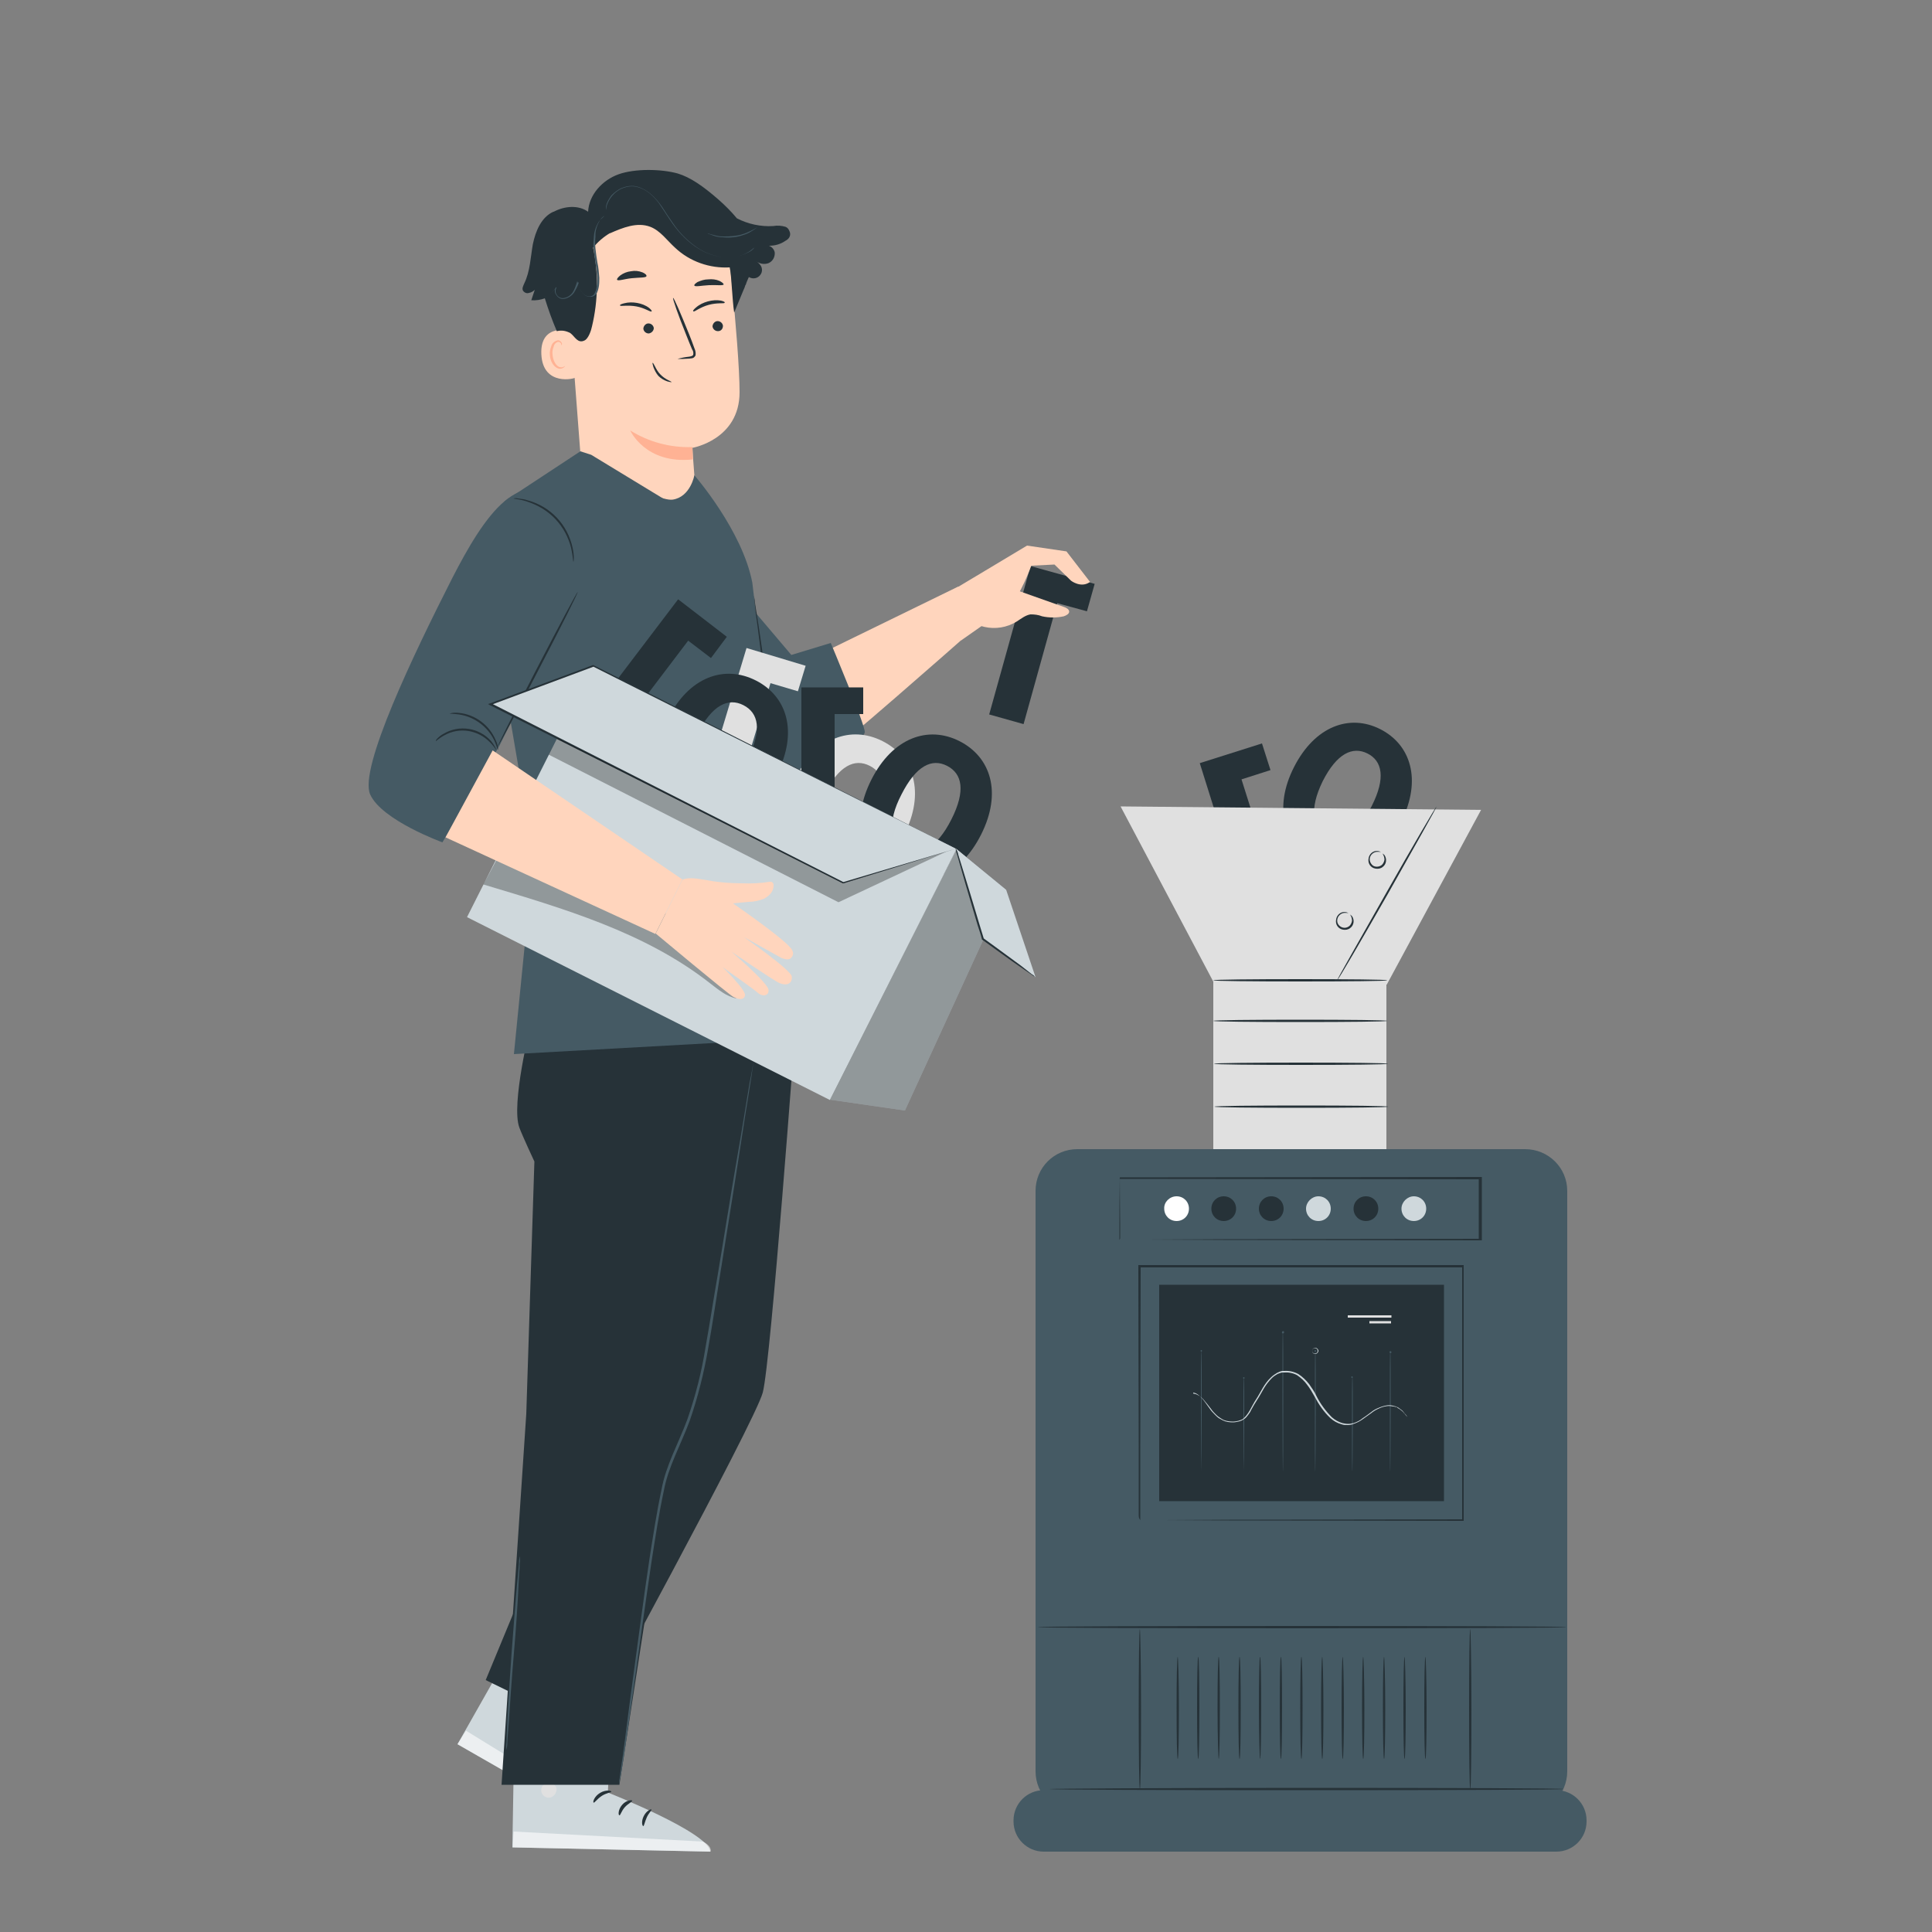 <?xml version="1.0" encoding="UTF-8"?> <!-- Generator: Adobe Illustrator 25.3.1, SVG Export Plug-In . SVG Version: 6.00 Build 0) --> <svg xmlns="http://www.w3.org/2000/svg" xmlns:xlink="http://www.w3.org/1999/xlink" id="Layer_1" x="0px" y="0px" viewBox="0 0 500 500" style="enable-background:new 0 0 500 500;" xml:space="preserve"><rect x="0" y="0" width="500" height="500" fill="#808080" stroke="none"/> <style type="text/css"> .st0{fill:#263238;} .st1{fill:#E0E0E0;} .st2{fill:#455A64;} .st3{fill:#CFD8DC;} .st4{fill:#FFFFFF;} .st5{fill:#FFD5BD;} .st6{fill:#FFB294;} .st7{opacity:0.6;} .st8{opacity:0.3;} </style> <g> <g id="freepik--Machine--inject-95"> <path class="st0" d="M340.3,222.2c-8-4-10.8-13.1-5.4-23.7s14.4-13.8,22.3-9.8s10.8,13.1,5.5,23.8 C357.2,223.1,348.3,226.2,340.3,222.2z M343.5,215.8c3.7,1.9,7.8,0.1,11.5-7.2s2.7-11.7-1.1-13.6s-7.9-0.1-11.6,7.2 C338.7,209.6,339.8,214,343.5,215.8z"></path> <path class="st0" d="M326.6,192.4l2.2,6.9l-7.5,2.4l9.6,30.4l-8.7,2.7l-11.7-37.3L326.6,192.4z"></path> <polygon class="st1" points="290,208.7 314.4,254.8 358.9,254.8 383.3,209.6 "></polygon> <rect x="314" y="251.4" class="st1" width="44.8" height="46"></rect> <path class="st2" d="M405.6,308.2v150.2c0,6-4.8,10.8-10.8,10.8h-116c-6,0-10.8-4.8-10.8-10.8V308.2c0-6,4.8-10.8,10.8-10.8h115.9 C400.7,297.4,405.6,302.2,405.6,308.2z"></path> <path class="st2" d="M410.6,471.1v0.3c0,4.3-3.5,7.8-7.8,7.8H270.1c-4.3,0-7.8-3.5-7.8-7.8v-0.3c0-4.3,3.5-7.8,7.8-7.8h132.7 C407.1,463.3,410.6,466.8,410.6,471.1z"></path> <path class="st0" d="M336.5,253.4c12.4,0,22.5,0.1,22.5,0.3s-10.1,0.3-22.5,0.3s-22.5-0.1-22.5-0.3 C314.1,253.5,324.1,253.4,336.5,253.4z"></path> <path class="st0" d="M336.5,263.9c12.4,0,22.5,0.1,22.5,0.3s-10.1,0.3-22.5,0.3s-22.5-0.1-22.5-0.3S324.1,263.9,336.5,263.9z"></path> <path class="st0" d="M336.7,275c12.4,0,22.5,0.1,22.5,0.3s-10.1,0.3-22.5,0.3s-22.5-0.1-22.5-0.3S324.2,275,336.7,275z"></path> <path class="st0" d="M336.8,286.1c12.4,0,22.5,0.1,22.5,0.3s-10.1,0.3-22.5,0.3s-22.5-0.1-22.5-0.3S324.4,286.1,336.8,286.1z"></path> <path class="st0" d="M358.8,231c7-12.4,12.9-22.4,13-22.3s-5.6,10.2-12.6,22.6c-7.1,12.4-12.9,22.4-13.1,22.3 C346,253.5,351.8,243.4,358.8,231z"></path> <path class="st0" d="M355.5,220.7c-0.5,0.3-0.9,0.8-1,1.4c-0.1,0.7,0.2,1.4,0.8,1.9c0.6,0.4,1.4,0.4,2.1,0 c0.5-0.3,0.8-0.9,0.9-1.5c0-0.6-0.2-1.1-0.5-1.6c0,0,0.2,0.1,0.4,0.3l0.1,0.1c0.7,1,0.5,2.4-0.5,3.1c-0.5,0.4-1.2,0.5-1.8,0.4 c-1.3-0.2-2.1-1.4-1.8-2.7c0.1-0.7,0.6-1.4,1.3-1.7c0.4-0.2,0.9-0.2,1.4-0.1c0.3,0.1,0.5,0.2,0.5,0.2 C356.6,220.4,356,220.4,355.5,220.7z"></path> <path class="st0" d="M347.1,236.5c-0.5,0.3-0.9,0.8-1,1.4c-0.1,0.5,0,1,0.3,1.4c0.6,0.8,1.7,1.1,2.6,0.5c0.5-0.3,0.8-0.9,0.9-1.5 c0-0.6-0.2-1.2-0.5-1.6c0,0,0.2,0.1,0.4,0.3l0.1,0.1c0.7,1,0.5,2.4-0.5,3.1c-0.5,0.4-1.2,0.5-1.8,0.4c-1.3-0.2-2.1-1.4-1.8-2.7 c0.1-0.7,0.6-1.4,1.3-1.7c0.4-0.2,0.9-0.2,1.4-0.1c0.3,0.1,0.5,0.2,0.5,0.2C348.2,236.2,347.6,236.2,347.1,236.5z"></path> <rect x="300" y="332.5" class="st0" width="73.7" height="56"></rect> <path class="st0" d="M338.1,462.7c36.8,0,66.6,0.1,66.6,0.3s-29.8,0.3-66.6,0.3s-66.5-0.1-66.5-0.3 C271.5,462.9,301.3,462.7,338.1,462.7z"></path> <path class="st0" d="M294.7,392.2c0-0.8,0-2,0-3.5c0-3.1,0-7.6,0-13.3c0-11.5-0.1-27.9-0.1-47.8v-0.2h0.2h83.7h0.3v0.3 c0,23.7,0,46.1,0,65.7v0.2h-0.2l-60.6-0.1l-17.1-0.1h-4.5h-1.1l0,0h1.2h4.6l17.1-0.1l60.4-0.1l-0.2,0.2c0-19.6,0-42,0-65.7 l0.3,0.3l0,0H295l0.2-0.2c0,19.8-0.1,36.2-0.1,47.6c0,5.7,0,10.2,0,13.3c0,1.5,0,2.7,0,3.5s0,1.2,0,1.2S294.7,393,294.7,392.2z"></path> <path class="st3" d="M365.9,309.6L365.9,309.6c1.8,0,3.2,1.4,3.2,3.2c0,1.8-1.4,3.2-3.2,3.2s-3.2-1.4-3.2-3.2 C362.7,311.1,364.2,309.6,365.9,309.6z"></path> <path class="st0" d="M353.5,309.6L353.5,309.6c1.8,0,3.2,1.4,3.2,3.2c0,1.8-1.4,3.2-3.2,3.2c-1.8,0-3.2-1.4-3.2-3.2 S351.7,309.6,353.5,309.6z"></path> <path class="st3" d="M341.2,309.6L341.2,309.6c1.8,0,3.2,1.4,3.2,3.2c0,1.8-1.4,3.2-3.2,3.2s-3.2-1.4-3.2-3.2 C338,311.1,339.5,309.6,341.2,309.6z"></path> <path class="st0" d="M329,309.6L329,309.6c1.8,0,3.2,1.4,3.2,3.2c0,1.8-1.4,3.2-3.2,3.2c-1.8,0-3.2-1.4-3.2-3.2 S327.2,309.6,329,309.6z"></path> <path class="st0" d="M316.7,309.6L316.7,309.6c1.8,0,3.2,1.4,3.2,3.2c0,1.8-1.4,3.2-3.2,3.2c-1.8,0-3.2-1.4-3.2-3.2 S314.9,309.6,316.7,309.6z"></path> <path class="st4" d="M304.5,309.6L304.5,309.6c1.8,0,3.2,1.4,3.2,3.2c0,1.8-1.4,3.2-3.2,3.2s-3.2-1.4-3.2-3.2 C301.2,311.1,302.7,309.6,304.5,309.6z"></path> <path class="st0" d="M337,420.8c37.8,0,68.4,0.1,68.4,0.3s-30.6,0.3-68.4,0.3s-68.4-0.1-68.4-0.3S299.2,420.8,337,420.8z"></path> <path class="st0" d="M289.9,320.4v-0.8c0-0.7,0-1.7,0-3c0-2.7-0.1-6.7-0.1-11.8v-0.1h0.1l93.3-0.1h0.3V321h-0.3l-66.6-0.1 l-19.7-0.1h-5.3h-1.4h-0.5h0.5h1.4h5.3l19.7-0.1l66.4-0.1l-0.3,0.2v-15.9l0.3,0.3l0,0l-93.3-0.1l0.1-0.1c-0.1,5.1-0.1,9-0.1,11.7 c0,1.3,0,2.4,0,3.1v0.8c0,0.2,0,0.3,0,0.3C289.9,320.6,289.9,320.5,289.9,320.4z"></path> <path class="st0" d="M380.2,442.3c0-11.4,0.1-20.7,0.3-20.7c0.1,0,0.3,9.3,0.3,20.7s-0.1,20.7-0.3,20.7 C380.3,463,380.2,453.7,380.2,442.3z"></path> <path class="st0" d="M294.7,442.3c0-11.4,0.1-20.7,0.3-20.7c0.1,0,0.3,9.3,0.3,20.7S295.2,463,295,463 C294.8,463,294.7,453.7,294.7,442.3z"></path> <path class="st0" d="M368.6,442c0-7.3,0.1-13.2,0.3-13.2c0.1,0,0.3,5.9,0.3,13.2s-0.1,13.2-0.3,13.2 C368.7,455.3,368.6,449.3,368.6,442z"></path> <path class="st0" d="M363.2,442c0-7.3,0.1-13.2,0.3-13.2c0.1,0,0.3,5.9,0.3,13.2s-0.1,13.2-0.3,13.2 C363.3,455.3,363.2,449.3,363.2,442z"></path> <path class="st0" d="M357.9,442c0-7.3,0.1-13.2,0.3-13.2c0.1,0,0.3,5.9,0.3,13.2s-0.1,13.2-0.3,13.2 C358,455.3,357.9,449.3,357.9,442z"></path> <path class="st0" d="M352.5,442c0-7.3,0.1-13.2,0.3-13.2c0.1,0,0.3,5.9,0.3,13.2s-0.1,13.2-0.3,13.2 C352.6,455.3,352.5,449.3,352.5,442z"></path> <path class="st0" d="M347.2,442c0-7.3,0.1-13.2,0.3-13.2c0.1,0,0.3,5.9,0.3,13.2s-0.1,13.2-0.3,13.2 C347.3,455.3,347.2,449.3,347.2,442z"></path> <path class="st0" d="M341.9,442c0-7.3,0.1-13.2,0.3-13.2c0.1,0,0.3,5.9,0.3,13.2s-0.1,13.2-0.3,13.2 C342,455.3,341.9,449.3,341.9,442z"></path> <path class="st0" d="M336.5,442c0-7.3,0.1-13.2,0.3-13.2s0.3,5.9,0.3,13.2s-0.1,13.2-0.3,13.2C336.6,455.3,336.5,449.3,336.5,442z "></path> <path class="st0" d="M331.2,442c0-7.3,0.1-13.2,0.3-13.2s0.3,5.9,0.3,13.2s-0.1,13.2-0.3,13.2C331.3,455.3,331.2,449.3,331.2,442z "></path> <path class="st0" d="M325.8,442c0-7.3,0.1-13.2,0.3-13.2s0.3,5.9,0.3,13.2s-0.1,13.2-0.3,13.2C326,455.3,325.8,449.3,325.8,442z"></path> <path class="st0" d="M320.5,442c0-7.3,0.1-13.2,0.3-13.2s0.3,5.9,0.3,13.2s-0.1,13.2-0.3,13.2C320.6,455.3,320.5,449.3,320.5,442z "></path> <path class="st0" d="M315.1,442c0-7.3,0.1-13.2,0.3-13.2s0.3,5.9,0.3,13.2s-0.1,13.2-0.3,13.2C315.3,455.3,315.1,449.3,315.1,442z "></path> <path class="st0" d="M309.8,442c0-7.3,0.1-13.2,0.3-13.2s0.3,5.9,0.3,13.2s-0.1,13.2-0.3,13.2C309.9,455.3,309.8,449.3,309.8,442z "></path> <path class="st0" d="M304.5,442c0-7.3,0.1-13.2,0.3-13.2c0.1,0,0.3,5.9,0.3,13.2s-0.1,13.2-0.3,13.2 C304.6,455.3,304.5,449.3,304.5,442z"></path> <path class="st2" d="M349.9,368.6c0-6.8,0-12.2,0.1-12.2s0.1,5.5,0.1,12.2s-0.1,12.2-0.1,12.2 C349.9,380.8,349.9,375.4,349.9,368.6z"></path> <path class="st2" d="M321.8,368.6c0-6.8,0-12.2,0.1-12.2s0.1,5.5,0.1,12.2s-0.1,12.2-0.1,12.2 C321.9,380.8,321.8,375.4,321.8,368.6z"></path> <path class="st2" d="M340.3,365.2c0-8.6,0-15.6,0.1-15.6s0.1,7,0.1,15.6s-0.1,15.6-0.1,15.6C340.3,380.8,340.3,373.8,340.3,365.2z "></path> <path class="st2" d="M359.7,365.2c0-8.6,0-15.6,0.1-15.6s0.1,7,0.1,15.6s-0.1,15.6-0.1,15.6C359.7,380.8,359.7,373.8,359.7,365.2z "></path> <path class="st2" d="M310.8,365.2c0-8.6,0-15.6,0.1-15.6s0.1,7,0.1,15.6s-0.1,15.6-0.1,15.6C310.9,380.8,310.8,373.8,310.8,365.2z "></path> <path class="st2" d="M331.9,362.8c0-9.9,0-18,0.1-18s0.1,8.1,0.1,18s0,18-0.1,18C332,380.8,331.9,372.8,331.9,362.8z"></path> <path class="st2" d="M349.7,356.4c0-0.1,0.1-0.2,0.2-0.2s0.2,0.1,0.2,0.2l0,0c0,0.1-0.1,0.2-0.2,0.2l0,0 C349.8,356.6,349.7,356.5,349.7,356.4L349.7,356.4z"></path> <path class="st2" d="M340.2,349.6c0-0.1,0.1-0.2,0.2-0.2l0,0c0.1,0,0.2,0.1,0.2,0.2s-0.1,0.2-0.2,0.2l0,0 C340.3,349.9,340.2,349.7,340.2,349.6L340.2,349.6z"></path> <path class="st3" d="M339.6,349.6L339.6,349.6c0-0.5,0.4-0.8,0.8-0.8s0.8,0.4,0.8,0.8s-0.4,0.8-0.8,0.8 C339.9,350.4,339.6,350.1,339.6,349.6z M339.6,349.6L339.6,349.6c0,0.4,0.3,0.7,0.7,0.7s0.7-0.3,0.7-0.7c0-0.4-0.3-0.7-0.7-0.7 S339.6,349.2,339.6,349.6z"></path> <path class="st2" d="M331.8,344.7c0-0.1,0.1-0.2,0.3-0.2s0.2,0.1,0.2,0.3v0.1c0,0.1-0.1,0.2-0.3,0.2S331.7,344.9,331.8,344.7 C331.8,344.8,331.8,344.7,331.8,344.7z"></path> <path class="st2" d="M321.9,356.4c0.1,0,0.2,0.1,0.2,0.2s-0.1,0.2-0.2,0.2l0,0c-0.1,0-0.2-0.1-0.2-0.2S321.8,356.4,321.9,356.4z"></path> <path class="st2" d="M310.7,349.6c0-0.1,0.1-0.2,0.2-0.2l0,0c0.1,0,0.2,0.1,0.2,0.2l0,0c0,0.1-0.1,0.2-0.2,0.2 C310.8,349.8,310.7,349.7,310.7,349.6L310.7,349.6z"></path> <path class="st2" d="M359.6,349.9c0-0.1,0.1-0.2,0.2-0.2h0.1c0.1,0,0.2,0.1,0.2,0.3c0,0.1-0.1,0.2-0.3,0.2l0,0 C359.7,350.1,359.6,350,359.6,349.9L359.6,349.9z"></path> <path class="st3" d="M309,360.7c0.2,0,0.4,0.1,0.5,0.1c0.7,0.3,1.3,0.7,1.8,1.2c0.7,0.8,1.4,1.7,2.1,2.6c0.4,0.6,0.9,1.1,1.4,1.6 c0.3,0.3,0.6,0.5,0.9,0.7s0.6,0.4,1,0.6c0.8,0.3,1.6,0.4,2.5,0.4c0.4,0,0.9-0.1,1.3-0.2s0.9-0.3,1.2-0.5c0.7-0.6,1.3-1.4,1.8-2.3 s1-1.9,1.6-2.8s1.1-1.9,1.7-2.9s1.3-2,2.2-2.8c0.4-0.4,1-0.8,1.5-1.1c0.3-0.1,0.6-0.3,0.9-0.4l0.5-0.1h0.2h0.2 c1.3-0.1,2.6,0.2,3.7,0.8c1.1,0.7,2,1.6,2.8,2.6c0.7,1,1.4,2,1.9,3.1c1,2,2.4,3.9,4,5.5c0.8,0.7,1.7,1.2,2.7,1.5 c0.5,0.1,1,0.2,1.5,0.2s1-0.1,1.4-0.2c0.9-0.3,1.7-0.7,2.4-1.3c0.8-0.5,1.4-1,2.1-1.5c0.6-0.5,1.3-0.9,2.1-1.2 c0.7-0.3,1.4-0.5,2.1-0.6c0.6-0.1,1.3,0,1.9,0.2c0.1,0,0.3,0.1,0.4,0.1c0.1,0.1,0.3,0.1,0.4,0.2c0.2,0.1,0.4,0.2,0.6,0.4 c0.3,0.2,0.7,0.5,0.9,0.8c0.2,0.3,0.4,0.5,0.6,0.7s0.3,0.4,0.4,0.6c-0.2-0.2-0.3-0.4-0.5-0.6c-0.1-0.2-0.4-0.4-0.6-0.7 c-0.3-0.3-0.6-0.5-1-0.8c-0.2-0.1-0.4-0.2-0.6-0.4c-0.1-0.1-0.2-0.1-0.4-0.1c-0.1,0-0.2-0.1-0.4-0.1c-0.6-0.1-1.2-0.2-1.8-0.1 c-0.7,0.1-1.4,0.3-2,0.6c-0.7,0.3-1.4,0.7-2,1.2c-0.7,0.5-1.4,1-2.1,1.5c-0.8,0.6-1.6,1-2.5,1.3c-0.5,0.2-1,0.3-1.5,0.3 s-1.1,0-1.6-0.2c-1.1-0.3-2-0.8-2.9-1.6c-1.7-1.6-3-3.5-4.1-5.6c-0.6-1.1-1.2-2.1-1.9-3c-0.7-1-1.6-1.8-2.6-2.5 c-1.1-0.6-2.3-0.8-3.5-0.7c-0.1,0-0.1,0-0.2,0h-0.2l-0.4,0.1c-0.3,0.1-0.6,0.2-0.8,0.3c-0.5,0.3-1,0.6-1.4,1 c-0.8,0.8-1.5,1.7-2.1,2.7s-1.1,2-1.7,2.9s-1.1,1.8-1.6,2.7c-0.2,0.5-0.5,0.9-0.8,1.3s-0.6,0.8-1.1,1.1c-0.4,0.3-0.9,0.5-1.4,0.6 s-0.9,0.2-1.4,0.2c-0.9,0-1.8-0.1-2.6-0.5c-0.4-0.2-0.7-0.4-1.1-0.6c-0.3-0.2-0.6-0.5-0.9-0.8c-0.5-0.5-1-1-1.4-1.6 c-0.8-1.1-1.4-2-2-2.7c-0.5-0.5-1-1-1.6-1.3c-0.5-0.2-0.7-0.2-0.7-0.2C308.8,360.6,308.8,360.7,309,360.7z"></path> <rect x="348.8" y="340.4" class="st1" width="11.3" height="0.6"></rect> <rect x="354.4" y="341.9" class="st1" width="5.6" height="0.6"></rect> </g> <g id="freepik--Character--inject-95"> <path class="st5" d="M248,151.8l-41.8,20.4l-19.1-21.7l-12.3,26.1c0,0,32.8,23.2,37.1,20.5s36.6-31.2,36.6-31.2L248,151.8z"></path> <path class="st2" d="M204.8,169.5l-11.7-13.8l5.9,42.6l8.3,2.9c1.4-0.4,2.9-0.8,4.3-1.1c2.7,0,12-8.9,12.2-10.6 s-8.8-23.1-8.8-23.1L204.8,169.5z"></path> <path class="st0" d="M283.3,151.1l-2,7.1l-7.7-2.1l-8.7,31.3l-8.9-2.5l10.7-38.4L283.3,151.1z"></path> <path class="st5" d="M243.5,154.9l5,11c0,0,10.1-7,12.8-9.2c2.7-2.3,5.6-10.3,5.6-10.3l6-0.3l4.3,4.2c0,0,2.6,2,4.9,0.3l-6.1-7.9 l-10.2-1.5l-20.7,12.4L243.5,154.9z"></path> <path class="st5" d="M247.6,157.2l0.1,0.1c3.3,5.2,10.3,6.8,15.5,3.5c1.1-0.7,2.2-1.6,3.5-1.8c1,0,2,0.1,3,0.5 c1.8,0.4,3.8,0.4,5.6,0c0.6-0.2,1.4-0.6,1.4-1.2s-0.7-1-1.3-1.2L261,152L247.6,157.2z"></path> <path class="st5" d="M165,51.5h1.2c11.9-0.2,22,8.8,23.1,20.7c1.1,11.1,2.1,23.3,2.1,29.3c0,12.3-12.2,14.4-12.2,14.4 c0,0.4,0.2,3.4,0.5,7.1c0.6,7.7-1.5,18.7-12.6,20.9l0,0c-13,1.6-15.6-10.4-16.3-18.7l-3.7-48.6C145.8,63.8,152.2,52.4,165,51.5z"></path> <path class="st6" d="M179.3,118.9c-12.3,1.3-16.2-7.5-16.2-7.5c4.8,3,10.4,4.5,16.1,4.3L179.3,118.9z"></path> <path class="st0" d="M186.6,77.8c-1.1-0.2-2.3-0.1-3.4,0.2c-1.1,0.3-2.2,0.8-3.1,1.6c-0.6,0.5-0.9,0.9-0.6,1s1.7-1.1,3.9-1.7 s3.9-0.3,4.1-0.5C187.7,78.2,187.4,78,186.6,77.8z"></path> <path class="st0" d="M168,79.7c-0.9-0.7-2-1.1-3.1-1.3c-1.1-0.2-2.3-0.2-3.4,0.1c-0.8,0.2-1.2,0.4-1,0.6s2-0.2,4.2,0.2 s3.6,1.5,3.9,1.3C168.8,80.6,168.6,80.2,168,79.7z"></path> <path class="st0" d="M169.2,84.9c-0.1-0.7-0.7-1.2-1.4-1.2s-1.3,0.7-1.3,1.4l0,0c0.1,0.7,0.7,1.2,1.4,1.2 C168.6,86.2,169.2,85.6,169.2,84.9L169.2,84.9z"></path> <path class="st0" d="M187.1,84.3c-0.1-0.7-0.7-1.2-1.4-1.2s-1.3,0.7-1.3,1.4l0,0c0.1,0.7,0.7,1.2,1.4,1.2 C186.6,85.7,187.1,85.1,187.1,84.3C187.1,84.4,187.1,84.4,187.1,84.3z"></path> <path class="st0" d="M178.4,92.8c0.3,0,0.6-0.1,0.8-0.1c0.4-0.1,0.6-0.4,0.8-0.7c0.1-0.6,0-1.3-0.3-1.9c-0.4-1.2-0.9-2.4-1.4-3.7 c-2.1-5.2-3.9-9.4-4.1-9.3s1.3,4.4,3.4,9.6c0.5,1.3,1,2.5,1.5,3.7c0.3,0.4,0.4,0.9,0.3,1.4c-0.1,0.3-0.5,0.4-1,0.5 c-1,0.1-2.1,0.3-3.1,0.6C176.3,92.9,177.3,92.9,178.4,92.8z"></path> <path class="st0" d="M166.3,70.5c-1-0.4-2-0.5-3-0.3c-1,0.1-2,0.5-2.8,1.1c-0.6,0.5-0.9,0.9-0.8,1.1c0.3,0.4,1.8-0.2,3.8-0.4 s3.6-0.1,3.8-0.5C167.4,71.2,167,70.8,166.3,70.5z"></path> <path class="st0" d="M186.2,72.7c-0.9-0.4-1.9-0.5-2.9-0.4c-1,0-1.9,0.3-2.8,0.7c-0.6,0.4-0.9,0.7-0.8,0.9c0.2,0.4,1.8,0,3.8-0.1 s3.6,0.2,3.8-0.2C187.2,73.3,186.8,73,186.2,72.7z"></path> <path class="st5" d="M148.9,97.7c0,0.3-8.4,2.4-8.8-6s7.9-6.1,8.1-6C148.3,85.7,148.9,97.4,148.9,97.7z"></path> <path class="st6" d="M145.9,95.1c-0.4,0.3-0.9,0.4-1.3,0.3c-1.2-0.3-2.2-1.8-2.3-3.5c-0.1-0.8,0.1-1.6,0.4-2.4 c0.2-0.7,0.8-1.2,1.5-1.4c0.3-0.1,0.6,0,0.8,0.2c0.2,0.1,0.3,0.3,0.4,0.5c0.1,0.3,0,0.5-0.1,0.5s0-0.2-0.1-0.4 c-0.2-0.3-0.5-0.5-0.9-0.4c-0.5,0.2-0.9,0.6-1,1.2c-0.3,0.7-0.4,1.4-0.3,2.1c0.1,1.5,0.9,2.9,1.8,3.2c0.4,0.1,0.8,0.1,1.1-0.1 c0.2-0.1,0.4-0.2,0.4-0.2C146.2,94.7,146.2,94.9,145.9,95.1z"></path> <path class="st0" d="M172.7,98.7c-0.9-0.3-1.7-0.8-2.3-1.4c-0.6-0.7-1-1.5-1.3-2.3c-0.2-0.7-0.3-1.1-0.2-1.1s0.3,0.3,0.6,0.9 c0.4,0.8,0.8,1.5,1.4,2.1c1.3,1.4,3,1.8,2.9,2C173.8,98.9,173.4,98.9,172.7,98.7z"></path> <path class="st0" d="M203.3,62.3c-1.3,0.9-2.7,1.3-4.3,1.3c0.8,0.3,1.3,0.9,1.5,1.7c0.1,1.2-0.5,2.3-1.6,2.8 c-1.1,0.4-2.4,0.2-3.3-0.6c0.4,0.3,0.8,0.6,1.1,1c0.6,0.7,0.7,1.8,0.1,2.6c-0.7,1-2,1.2-3,0.6l0,0c-0.3,0.7-0.6,1.3-0.8,2l0,0 l-0.1,0.1c-0.1,0.4-0.3,0.9-0.5,1.3l0,0l-2.4,5.8c-0.5-3.4-0.6-8.3-1.1-11.7c-5.2,0.3-10.4-1.5-14.2-5.1c-2.1-1.9-3.8-4.4-6.4-5.4 c-3.4-1.3-7.1,0.2-10.5,1.7l0.1-0.1c-1.7,1-3.2,2.3-4.4,3.8c1.4,6.7,1.3,13.7-0.3,20.4c-0.2,1-0.9,3.1-1.9,3.6 c-1.8,0.9-2.5-1-3.7-1.9c-1.1-0.6-2.3-0.8-3.5-0.5c-1.2-2.8-2.2-5.6-3.1-8.5c-1.1,0.4-2.3,0.6-3.5,0.5c0.3-0.9,0.6-1.8,0.9-2.7 c-0.4,0.4-0.9,0.7-1.5,0.8c-0.5,0.2-1.1,0-1.5-0.5c-0.4-0.6,0-1.3,0.3-2c1.5-3.1,1.6-6.7,2.2-10.1c0.7-3.4,2.2-7,5.3-8.4h0.1 c2.8-1.5,6.4-1.8,8.9,0c0.2-4.4,3.7-8.2,7.9-9.7s11-1.4,15.3-0.2c3.3,1,6.6,3.3,10.6,6.8c1.7,1.5,3.3,3.1,4.7,4.8 c2.9,1.5,6.2,2.2,9.4,2c1.1-0.2,2.2-0.1,3.2,0.2c0.5,0.2,0.8,0.6,1,1.1C204.8,60.8,204.3,61.8,203.3,62.3z"></path> <path class="st2" d="M155.3,56.9c-0.9,1.2-1.5,2.7-1.6,4.3c-0.1,1.1-0.2,2.1-0.1,3.2c0.1,1.1,0.3,2.3,0.5,3.6 c0.2,1.3,0.4,2.7,0.4,4c0,0.7,0,1.4-0.1,2.1c0,0.7-0.3,1.4-0.6,2c-0.3,0.4-0.9,0.7-1.4,0.6c-0.5,0-1.1-0.3-1.5-0.7 c-0.7-0.8-1.2-1.8-1.4-2.9l-0.1-0.4l-0.1,0.4c-0.3,0.9-0.6,1.8-1.1,2.6c-0.5,0.7-1.2,1.2-2.1,1.4c-0.4,0.1-0.8,0.1-1.2-0.1 c-0.3-0.1-0.6-0.4-0.8-0.7c-0.4-0.5-0.4-1.3-0.1-1.8l-0.1-0.1c-0.6,0.9-1.4,1.6-2.4,2.2c-0.3,0.2-0.6,0.3-0.8,0.4 c-0.1,0-0.2,0.1-0.3,0.1c0.1,0,0.2-0.1,0.3-0.1c0.3-0.1,0.5-0.2,0.8-0.4c1-0.6,1.8-1.3,2.5-2.2l-0.1-0.1c-0.2,0.3-0.3,0.6-0.3,1 s0.1,0.7,0.4,1.1c0.2,0.3,0.5,0.6,0.9,0.8c0.4,0.2,0.9,0.2,1.3,0.1c0.9-0.2,1.7-0.7,2.3-1.5c0.5-0.8,1-1.7,1.3-2.7h-0.3 c0.2,1.1,0.7,2.1,1.5,3c0.4,0.4,1,0.7,1.6,0.7c0.6,0.1,1.3-0.2,1.7-0.7c0.4-0.6,0.6-1.4,0.7-2.1c0.1-0.7,0.1-1.4,0.1-2.1 c-0.1-1.3-0.2-2.7-0.5-4c-0.2-1.3-0.4-2.5-0.5-3.6c-0.1-1-0.1-2.1,0-3.1C154,59.7,154.5,58.3,155.3,56.9c0.4-0.3,0.8-0.7,1.2-1.1 C156,56.1,155.6,56.5,155.3,56.9z"></path> <path class="st2" d="M193.7,65.3c-1.6,0.8-3.3,1.3-5.1,1.3c-2.6,0-5.2-0.7-7.5-2.1c-2.7-1.7-5.1-4-6.9-6.7c-1-1.4-1.9-2.8-2.8-4.2 c-0.9-1.3-1.9-2.5-3.1-3.5c-1.1-0.9-2.4-1.6-3.8-1.9c-0.6-0.1-1.3-0.1-2,0c-0.6,0.1-1.2,0.3-1.7,0.5c-0.9,0.4-1.8,1.1-2.5,1.8 c-0.5,0.6-0.9,1.3-1.2,2c-0.2,0.5-0.3,0.9-0.3,1.4v0.4c0,0.1,0,0.1,0,0.1c0.1-0.6,0.2-1.3,0.5-1.9c0.3-0.7,0.7-1.3,1.2-1.9 c0.7-0.8,1.5-1.4,2.4-1.8c0.5-0.2,1.1-0.4,1.7-0.5c0.6-0.1,1.3-0.1,1.9,0c1.4,0.3,2.6,0.9,3.7,1.8c1.2,1,2.2,2.2,3,3.5 c0.9,1.3,1.8,2.8,2.8,4.2c1.9,2.7,4.2,5,7,6.7c2.3,1.4,4.9,2.1,7.6,2.1c1.8,0,3.6-0.5,5.1-1.4c0.2-0.1,0.5-0.3,0.7-0.5 c0.2-0.1,0.3-0.2,0.5-0.4l0.3-0.2c0.1-0.1,0.1-0.1,0.1-0.1C194.8,64.7,194.3,65,193.7,65.3z"></path> <path class="st2" d="M194.2,59.8c-0.6,0.3-1.3,0.6-2,0.8c-0.8,0.3-1.7,0.4-2.5,0.5c-0.9,0.1-1.7,0.1-2.6,0.1 c-0.7,0-1.4-0.1-2.1-0.3c-1.2-0.3-1.9-0.5-1.9-0.5c0.1,0.1,0.3,0.2,0.5,0.2c0.5,0.2,0.9,0.3,1.4,0.5c0.7,0.2,1.4,0.3,2.1,0.3 c0.9,0.1,1.8,0.1,2.7,0s1.8-0.3,2.6-0.6c0.7-0.2,1.4-0.5,2-0.9c0.4-0.2,0.8-0.5,1.2-0.8c0.3-0.2,0.4-0.3,0.4-0.3 C195.9,58.8,195.3,59.3,194.2,59.8z"></path> <path class="st3" d="M138.7,415.6l-20.3,35.8l44.5,25.5c2.2-4.4-16-26.1-16-26.1l13.9-22.4L138.7,415.6z"></path> <path class="st1" d="M134.1,441c1.1,0.2,1.8,1.3,1.6,2.4c-0.4,1.1-1.5,1.7-2.6,1.5c-1-0.3-1.6-1.4-1.3-2.4s1.4-1.6,2.4-1.4"></path> <g class="st7"> <path class="st4" d="M162.9,476.9c1-1.3-0.5-3.3-0.5-3.3l-41.8-25.7l-2.2,3.5L162.9,476.9z"></path> </g> <path class="st0" d="M145,449.9c-1.8,0.1-2.8,1.2-2.7,1.4s1.2-0.4,2.7-0.5s2.6,0.4,2.7,0.2C147.9,450.8,146.8,449.8,145,449.9z"></path> <path class="st0" d="M148.5,455.3c-1.6,0.6-2.2,1.9-1.9,2s1-0.7,2.2-1.2s2.4-0.3,2.5-0.6C151.4,455.3,150.1,454.8,148.5,455.3z"></path> <path class="st0" d="M152.6,461.2c1-0.7,2-1,2-1.2s-1.3-0.3-2.5,0.5s-1.6,2.1-1.3,2.2C151,462.7,151.6,461.9,152.6,461.2z"></path> <path class="st0" d="M148.5,443.4c-1.5-0.8-2.9-0.5-2.9-0.2s1.2,0.4,2.5,1s2.1,1.5,2.3,1.3C150.6,445.4,150,444.1,148.5,443.4z"></path> <path class="st3" d="M133.3,436.9l-0.7,41.2l51.2,1.1c-0.2-4.9-26.5-15.3-26.5-15.3l1.5-26.4L133.3,436.9z"></path> <path class="st1" d="M141.4,461.4c1.1-0.3,2.2,0.2,2.6,1.3c0.2,1.1-0.5,2.2-1.6,2.5c-1.1,0.2-2.1-0.5-2.3-1.5 c-0.2-1.1,0.5-2.1,1.5-2.4"></path> <g class="st7"> <path class="st4" d="M183.9,479.2c0.3-1.6-2-2.6-2-2.6l-49-2.6l-0.2,4.1L183.9,479.2z"></path> </g> <path class="st0" d="M155.3,464c-1.5,0.9-1.9,2.3-1.7,2.5s0.9-0.9,2.1-1.7s2.5-0.9,2.5-1.1C158.3,463.4,156.8,463.1,155.3,464z"></path> <path class="st0" d="M161,467.1c-1.1,1.3-1,2.7-0.7,2.7s0.5-1.1,1.4-2.1s2-1.4,1.9-1.7C163.6,465.8,162.1,465.8,161,467.1z"></path> <path class="st0" d="M167.4,470.3c0.5-1.1,1.3-1.8,1.2-2s-1.3,0.3-2,1.7s-0.4,2.6-0.1,2.6C166.7,472.5,166.9,471.4,167.4,470.3z"></path> <path class="st0" d="M155.2,456.7c-1.6,0.1-2.8,0.9-2.6,1.1s1.2-0.2,2.7-0.3s2.6,0.3,2.7,0.1C158.1,457.4,156.9,456.6,155.2,456.7 z"></path> <path class="st0" d="M192,263.6v25.7c0,0-10.4,66.7-12.2,73.4s-6.4,14.5-6.4,14.5l-13.1,84.7h-30.5l6.4-96l2.1-65.3 c0,0-3-6.4-3.9-8.8c-2.2-6,2.9-26.4,2.9-26.4L192,263.6z"></path> <path class="st0" d="M160.4,270.1V351l-34.7,83.8l26.2,12.8c0,0,43.4-79.4,45.5-87.2s8.5-95.2,8.5-95.2L160.4,270.1z"></path> <path class="st2" d="M195.3,273.3c-0.1,0.4-0.2,0.8-0.3,1.4c-0.2,1.3-0.5,3.2-1,5.5c-0.8,4.8-1.9,11.8-3.4,20.4s-3.1,18.9-5,30.2 c-1,5.7-1.9,11.7-3,17.8c-1,6.4-2.6,12.6-4.7,18.7c-2.3,6.2-5.6,12-6.7,18.2c-1.3,6.1-2.2,12.1-3.1,17.8 c-1.7,11.4-3,21.7-4.2,30.4s-2,15.6-2.7,20.5l-0.8,5.6c-0.1,0.6-0.2,1.1-0.2,1.5c0,0.2,0,0.3,0,0.5c0-0.2,0.1-0.3,0.1-0.5 c0.1-0.4,0.1-0.8,0.3-1.4c0.2-1.3,0.5-3.1,0.9-5.5c0.7-4.8,1.7-11.8,2.9-20.5s2.6-18.9,4.3-30.3c0.9-5.7,1.8-11.7,3.1-17.8 c1.1-6.1,4.4-11.9,6.7-18.1c2.1-6.1,3.7-12.4,4.8-18.9c1.1-6.2,2-12.2,2.9-17.9c1.8-11.4,3.5-21.7,4.8-30.2s2.4-15.5,3.2-20.4 c0.4-2.4,0.6-4.2,0.8-5.6C195.3,274.2,195.3,273.7,195.3,273.3c0.1-0.2,0.1-0.3,0.1-0.5C195.4,273,195.3,273.2,195.3,273.3z"></path> <path class="st2" d="M134.3,404.7c-0.1,1.4-0.3,3.2-0.5,5.4c-0.4,4.6-0.9,10.8-1.4,17.7s-0.9,13.2-1.1,17.7 c-0.1,2.3-0.2,4.1-0.2,5.4c-0.1,0.7-0.1,1.3,0,2c0.1-0.7,0.2-1.3,0.2-2c0.1-1.4,0.2-3.2,0.4-5.4c0.3-4.5,0.7-10.8,1.3-17.7 s1-13.2,1.2-17.7c0.1-2.3,0.3-4.1,0.3-5.4c0.1-0.7,0.1-1.3,0-2C134.4,403.3,134.3,404,134.3,404.7z"></path> <path class="st2" d="M174.1,129.3c-4.6,0.7-24.8-11.6-24.8-11.6l4.4,31.3l20.4,120l34.1,1.7c0,0-13.1-117.5-13.5-119.9 c-2.6-13.6-15-27.8-15-27.8S178.7,128.6,174.1,129.3z"></path> <polygon class="st2" points="126.3,152.5 138.1,221.5 133,272.8 188.8,269.7 172.9,129.8 153,117.7 150.2,116.8 130.6,129.7 "></polygon> <path class="st2" d="M150.5,153.3l-7,11.1l-14.3,28.7L114.5,218c0,0-15.7-5.7-18.7-12.4s11.4-36.6,21.2-55.9 c4.2-8.2,8.7-15.9,13.6-20c9.2-7.8,21.3-1.7,22.7,10.2C154,146.6,150.5,153.3,150.5,153.3z"></path> <path class="st0" d="M195.2,154.6c0,0.2,0.1,0.4,0.1,0.7c0.1,0.7,0.2,1.6,0.4,2.7c0.4,2.3,0.9,5.7,1.5,9.9 c1.2,8.4,2.7,20,4.2,32.8s3,24.4,4,32.8c0.5,4.2,1,7.6,1.3,9.9c0.1,1.1,0.3,2.1,0.3,2.7l0.1,0.7c0,0.1,0,0.2,0,0.2 c0-0.1-0.1-0.2-0.1-0.2c0-0.2-0.1-0.4-0.1-0.7c-0.1-0.7-0.3-1.6-0.4-2.7c-0.4-2.3-0.9-5.7-1.5-9.9c-1.2-8.4-2.7-20-4.2-32.8 s-3-24.4-4-32.8c-0.5-4.2-1-7.6-1.3-9.9c-0.1-1.1-0.2-2-0.3-2.7V154.6c-0.1-0.1-0.1-0.2-0.1-0.2 C195.2,154.4,195.2,154.4,195.2,154.6z"></path> <path class="st0" d="M139.4,173.3c-5.7,11.1-10.5,20-10.6,19.9s4.4-9.1,10.1-20.1s10.5-20,10.6-19.9 C149.7,153.2,145.2,162.2,139.4,173.3z"></path> <path class="st0" d="M113.2,191.1c0.5-0.5,1-0.9,1.6-1.2c4-2.4,9.2-1.6,12.3,1.9c0.4,0.5,0.8,1.1,1.1,1.7c0.2,0.4,0.3,0.6,0.3,0.7 s-0.5-0.9-1.7-2.1c-3.1-3.2-7.9-4-11.8-1.8c-1.5,0.8-2.2,1.6-2.2,1.5C112.8,191.6,112.9,191.4,113.2,191.1z"></path> <path class="st0" d="M118.8,184.5c4.2,0.4,7.9,3.2,9.5,7.1c0.4,0.8,0.6,1.6,0.6,2.5c-0.1,0-0.3-0.9-0.9-2.3 c-1.7-3.7-5.2-6.3-9.2-6.9c-1.5-0.2-2.5-0.2-2.5-0.2C117.1,184.4,118,184.4,118.8,184.5z"></path> <path class="st0" d="M134,129c0.9,0.1,1.8,0.2,2.6,0.5c5.9,1.6,10.3,6.3,11.6,12.3c0.2,0.9,0.3,1.8,0.3,2.6c0,0.3,0,0.7-0.1,1 c-0.1,0-0.1-1.4-0.6-3.6c-0.7-2.8-2.1-5.4-4.1-7.5s-4.5-3.6-7.3-4.5c-2.1-0.7-3.5-0.7-3.5-0.8C133.3,128.9,133.7,128.9,134,129z"></path> <path class="st1" d="M211.2,226c-8.2-4.2-11.1-13.2-5.6-24.2s14.7-14.1,22.8-10s11.1,13.3,5.6,24.2S219.4,230.2,211.2,226z M214.4,219.5c3.8,1.9,8,0.1,11.8-7.4s2.8-11.9-1.1-13.9s-8-0.1-11.8,7.4C209.5,213.1,210.6,217.6,214.4,219.5z"></path> <path class="st0" d="M231.1,226c-8.2-4.1-11.1-13.3-5.6-24.2s14.7-14.1,22.8-10c8.1,4.1,11.1,13.3,5.6,24.2 C248.4,226.9,239.3,230.1,231.1,226z M234.4,219.5c3.8,1.9,8,0.1,11.8-7.4s2.8-11.9-1.1-13.9s-8-0.1-11.8,7.4 C229.4,213.1,230.6,217.6,234.4,219.5z"></path> <path class="st1" d="M208.5,172.3l-2,6.6l-7.1-2.1l-8.7,28.9l-8.2-2.5l10.7-35.5L208.5,172.3z"></path> <path class="st0" d="M178.4,210.3c-8.2-4.1-11.1-13.2-5.6-24.2s14.7-14.1,22.8-10s11,13.3,5.5,24.2 C195.6,211.2,186.6,214.4,178.4,210.3z M180.5,189.9c-3.8,7.5-2.6,12,1.2,13.9s8,0.1,11.8-7.4s2.8-11.9-1.1-13.9 S184.3,182.4,180.5,189.9L180.5,189.9z"></path> <path class="st0" d="M223.4,177.9v6.9H216V215h-8.6v-37.1H223.4z"></path> <path class="st0" d="M188.1,164.8l-4.1,5.5l-5.9-4.5l-18.2,24l-6.8-5.2l22.4-29.5L188.1,164.8z"></path> <rect x="147.8" y="175.9" transform="matrix(0.45 -0.893 0.893 0.45 -102.725 290.186)" class="st3" width="72.7" height="105.2"></rect> <polygon class="st3" points="153.6,172.3 127,182.3 218.2,228.5 247.5,219.7 "></polygon> <path class="st0" d="M153.5,172.5h0.2l-26.3,9.8l-0.3,0.1V182l91.2,46.3h-0.1l29.3-8.7l-29.2,9h-0.1h-0.1l-91.3-46.1l-0.5-0.3 l0.6-0.2l0.3-0.1l26.3-9.8h0.1l0.1,0.1l93.8,47.5L153.5,172.5z"></path> <polygon class="st3" points="247.5,219.7 260.4,230.3 234.2,287.4 214.8,284.6 "></polygon> <g class="st8"> <polygon points="247.6,219.7 260.4,230.3 234.2,287.4 214.8,284.6 "></polygon> </g> <polygon class="st3" points="247.5,219.7 254.4,243 268,252.9 260.4,230.3 "></polygon> <polyline class="st3" points="247.5,219.7 254.4,243 268,252.9 "></polyline> <path class="st0" d="M248,221.2l1.3,4.2c1.1,3.6,2.6,8.5,4.2,13.9c0.4,1.2,0.7,2.4,1.1,3.6l-0.1-0.1c3.9,2.8,7.2,5.3,9.7,7.1 l2.8,2.2c0.4,0.2,0.7,0.5,1,0.8c-0.4-0.2-0.7-0.4-1.1-0.7l-2.9-2c-2.5-1.7-5.9-4.2-9.8-7l-0.1-0.1V243c-0.3-1.2-0.7-2.4-1.1-3.6 c-1.6-5.5-3.1-10.4-4.1-14l-1.2-4.2c-0.2-0.5-0.3-1-0.4-1.6C247.7,220.1,247.9,220.6,248,221.2z"></path> <g class="st8"> <path d="M184.2,248.1c0,0-13.2-12.9-13.6-13.5S131,217.3,131,217.3c0.4,0-5.9,11.6-5.9,11.6c20.6,6.2,41.8,12.3,58.7,25.6 c2.1,1.6,4.2,3.4,6.8,3.9L184.2,248.1z"></path> </g> <path class="st5" d="M182.4,227.7c-2-0.3-3.8-0.7-5.7-0.1l-0.3,0.5l-6.7,13.5c0,0,18.9,15.8,20.1,16.4s2.7,1,3-0.4 s-5.8-7.3-5.8-7.3s8.4,5.9,9.2,6.7s2.8,1,2.7-0.8s-9.6-9.9-9.6-9.9s10.8,7.4,12.4,8.1c2.1,0.9,3.4,0,3.2-1.7s-12.4-10.2-12.4-10.2 l9.7,5.4c0,0,1.6,0.7,2.3,0.2l0,0c0.7-0.5,1-1.4,0.5-2.2c-0.9-2.2-15.3-12.1-15.3-12.1s1.7-0.2,4-0.4c1.4,0,2.7-0.3,4-0.8 c2.1-1.1,2.5-2.5,2.5-3.5c0-0.1,0-0.1,0-0.2c-0.1-0.5-0.5-0.8-1-0.7c-2.4,0.4-4.8,0.5-7.3,0.4 C188.7,228.6,185.5,228.3,182.4,227.7z"></path> <polygon class="st5" points="115.3,216.7 169.6,241.7 176.6,227.6 127.5,194.2 "></polygon> <g class="st8"> <polygon points="218.2,228.5 144.2,191 142,195.3 217,233.5 244.9,220.4 "></polygon> </g> </g> </g> </svg> 